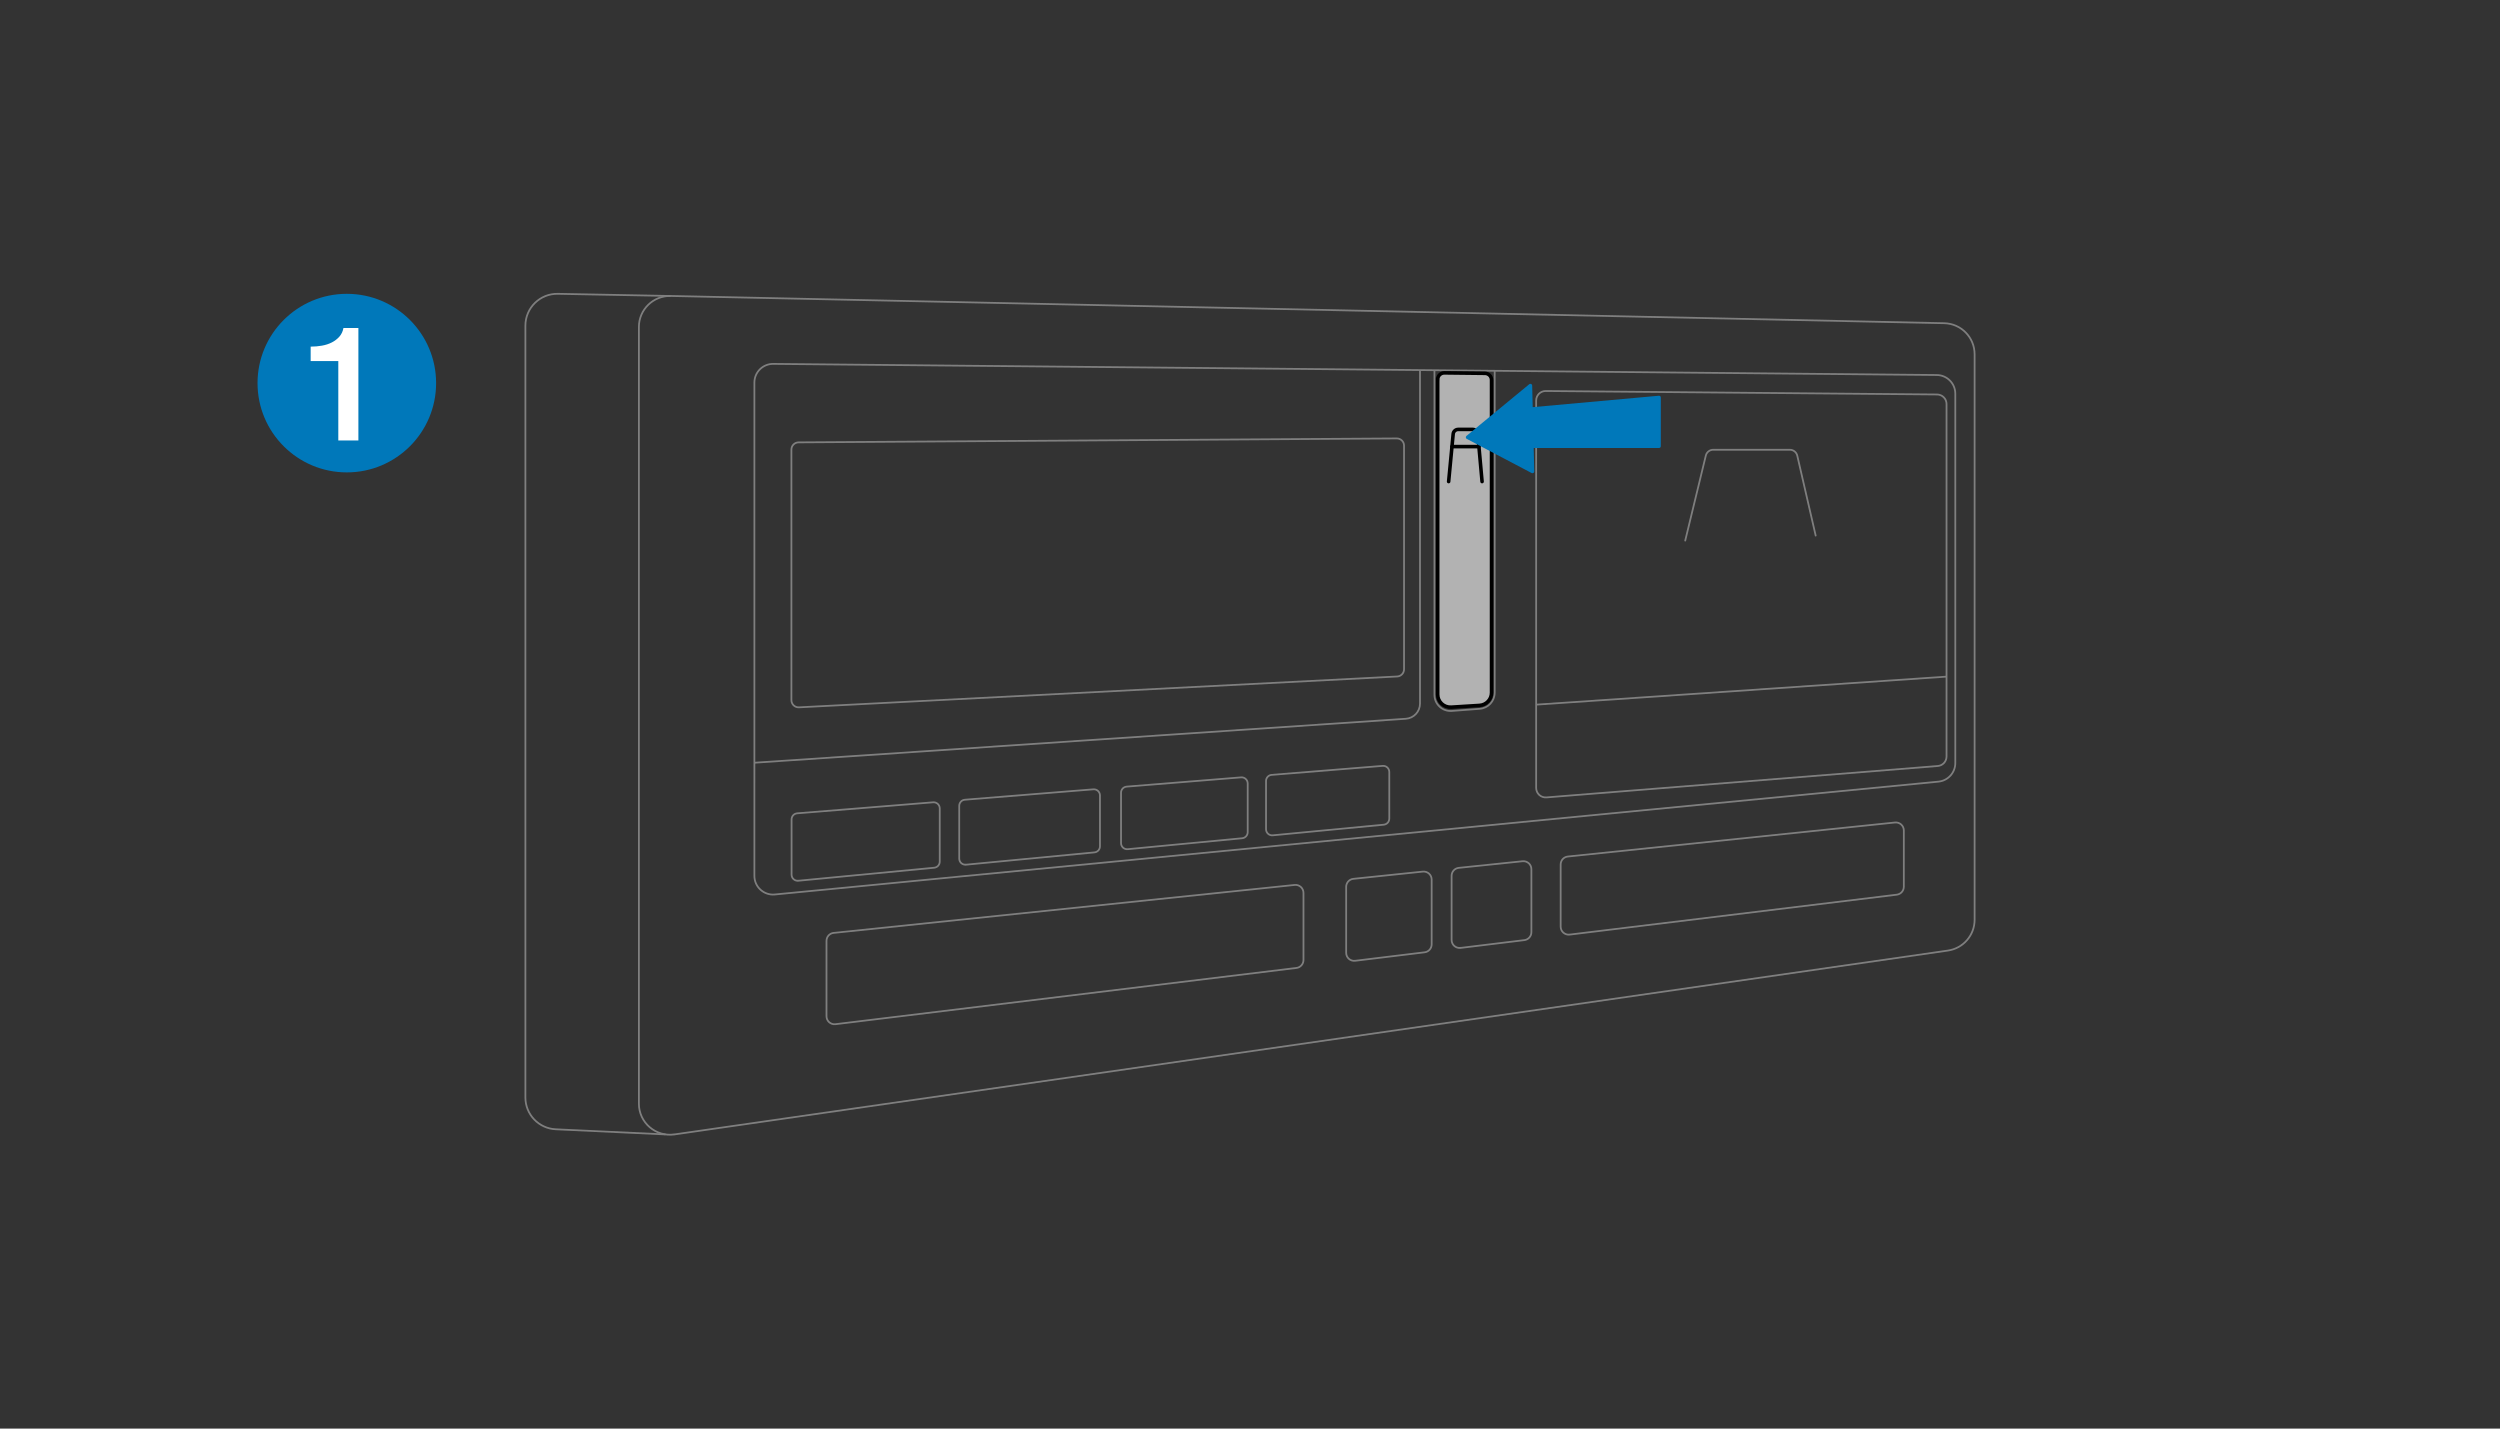 <?xml version="1.0" encoding="UTF-8"?>
<svg id="g" data-name="1" xmlns="http://www.w3.org/2000/svg" viewBox="0 0 1400 800">
  <rect x="0" y="0" width="1400" height="800" fill="#333333" stroke="none"/>
  <defs>
    <style>
      .h {
        fill: #0078ba;
      }

      .i {
        fill: #fff;
      }

      .j {
        fill: #b2b2b2;
      }

      .j, .k, .l, .m {
        stroke-miterlimit: 10;
      }

      .j, .l {
        stroke: #000;
        stroke-width: 2px;
      }

      .k, .l {
        stroke-linecap: round;
      }

      .k, .l, .m {
        fill: none;
      }

      .k, .m {
        stroke: #7f7f7f;
      }
    </style>
  </defs>
  <g>
    <path class="m" d="M377.67,635.28l713.19-102.97c8.56-1.24,14.92-8.57,14.92-17.23V198.4c0-9.47-7.57-17.2-17.03-17.4l-713.19-15.26c-9.76-.21-17.78,7.64-17.78,17.4v434.9c0,10.6,9.4,18.74,19.89,17.23Z"/>
    <path class="m" d="M1084.62,210.01l-651.61-6.23c-5.81-.06-10.55,4.64-10.55,10.45V490.51c0,6.17,5.32,11,11.46,10.4l651.61-63.19c5.35-.52,9.44-5.02,9.44-10.4V220.46c0-5.73-4.62-10.39-10.35-10.45Z"/>
    <path class="m" d="M375.56,165.75l-63.17-1.21c-9.98-.19-18.17,7.85-18.17,17.83v432.22c0,9.52,7.48,17.37,17,17.81l61.45,2.88"/>
    <path class="m" d="M422.46,427.13l364.81-24.62c4.47-.3,7.93-4.01,7.93-8.49V207.17"/>
    <path class="m" d="M786.26,249.55v125.26c0,2.14-1.68,3.91-3.82,4.02l-335.01,17.28c-2.3,.12-4.24-1.72-4.24-4.02V251.76c0-2.22,1.79-4.01,4-4.03l335.01-2.21c2.24-.01,4.06,1.79,4.06,4.03Z"/>
    <path class="m" d="M860.25,224.3v216.93c0,3.12,2.66,5.57,5.77,5.32l219.13-17.59c2.77-.22,4.91-2.54,4.91-5.32V226.25c0-2.93-2.36-5.31-5.29-5.34l-219.13-1.95c-2.97-.03-5.39,2.37-5.39,5.34Z"/>
    <line class="m" x1="860.25" y1="394.6" x2="1090.06" y2="378.91"/>
    <path class="m" d="M803.29,207.32v181.79c0,5.27,4.48,9.42,9.73,9.02l15.64-1.19c4.72-.36,8.36-4.29,8.36-9.02V207.64"/>
    <path class="m" d="M447.03,493.22l76.12-7.29c1.76-.17,3.1-1.65,3.1-3.41v-29.81c0-2-1.71-3.58-3.7-3.42l-76.12,6.17c-1.78,.14-3.15,1.63-3.15,3.42v30.92c0,2.02,1.74,3.6,3.75,3.41Z"/>
    <path class="m" d="M540.92,484.23l71.96-6.89c1.76-.17,3.1-1.65,3.1-3.41v-28.49c0-2-1.71-3.58-3.7-3.42l-71.96,5.83c-1.78,.14-3.15,1.63-3.15,3.42v29.54c0,2.02,1.74,3.6,3.75,3.41Z"/>
    <path class="m" d="M631.53,475.55l64.08-6.13c1.76-.17,3.1-1.65,3.1-3.41v-27.27c0-2-1.71-3.58-3.7-3.42l-64.08,5.19c-1.78,.14-3.15,1.63-3.15,3.42v28.21c0,2.02,1.74,3.6,3.75,3.41Z"/>
    <path class="m" d="M712.73,467.78l62.17-5.95c1.76-.17,3.1-1.65,3.1-3.41v-26.11c0-2-1.71-3.58-3.7-3.42l-62.17,5.04c-1.78,.14-3.15,1.63-3.15,3.42v27.02c0,2.02,1.74,3.6,3.75,3.41Z"/>
    <path class="m" d="M467.87,573.55l258.14-31.5c2.25-.27,3.94-2.19,3.94-4.45v-37.57c0-2.66-2.3-4.74-4.95-4.46l-258.14,26.85c-2.29,.24-4.02,2.16-4.02,4.46v42.22c0,2.69,2.36,4.78,5.03,4.45Z"/>
    <path class="m" d="M758.89,538.04l38.9-4.75c2.25-.27,3.94-2.19,3.94-4.45v-36.28c0-2.66-2.3-4.74-4.95-4.46l-38.9,4.05c-2.29,.24-4.02,2.16-4.02,4.46v36.98c0,2.69,2.36,4.78,5.03,4.45Z"/>
    <path class="m" d="M817.93,530.83l35.71-4.36c2.25-.27,3.94-2.19,3.94-4.45v-35.27c0-2.66-2.3-4.74-4.95-4.46l-35.71,3.71c-2.29,.24-4.02,2.16-4.02,4.46v35.91c0,2.69,2.36,4.78,5.03,4.45Z"/>
    <path class="m" d="M879,523.38l183.2-22.36c2.25-.27,3.94-2.19,3.94-4.45v-31.51c0-2.66-2.3-4.74-4.95-4.46l-183.2,19.06c-2.29,.24-4.02,2.16-4.02,4.46v34.81c0,2.69,2.36,4.78,5.03,4.45Z"/>
    <path class="k" d="M943.72,302.74l11.54-47.62c.46-1.91,2.18-3.26,4.15-3.26h42.9c1.99,0,3.71,1.37,4.16,3.31l10.31,44.76"/>
    <path class="j" d="M805.1,212.51v176.36c0,4.13,3.48,7.4,7.6,7.14l15.85-.99c3.77-.24,6.71-3.36,6.71-7.14V212.77c0-2.02-1.63-3.67-3.65-3.7l-22.76-.26c-2.06-.02-3.74,1.64-3.74,3.7Z"/>
    <path class="l" d="M829.96,269.68l-2.4-26.64c-.13-1.45-1.35-2.57-2.81-2.57h-8.16c-1.45,0-2.67,1.11-2.81,2.55l-2.54,26.66"/>
    <line class="l" x1="813.11" y1="250.09" x2="828.2" y2="250.09"/>
    <path class="h" d="M821.22,244.11l35.16-28.95c.64-.53,1.62-.09,1.64,.75l.29,12.1,70.65-6.4c.59-.05,1.09,.41,1.09,1v27.28c0,.55-.45,1-1,1h-70.18l.32,13.1c.02,.76-.79,1.26-1.47,.91l-36.33-19.12c-.63-.33-.72-1.2-.17-1.66Z"/>
  </g>
  <circle class="h" cx="194.22" cy="214.54" r="50"/>
  <path class="i" d="M173.97,194.11c2.16,0,4.26-.18,6.3-.54,2.04-.36,3.88-.96,5.54-1.8,1.65-.84,3.06-1.92,4.23-3.24,1.17-1.32,1.94-2.94,2.29-4.86h8.37v63h-11.25v-44.46h-15.48v-8.1Z"/>
</svg>